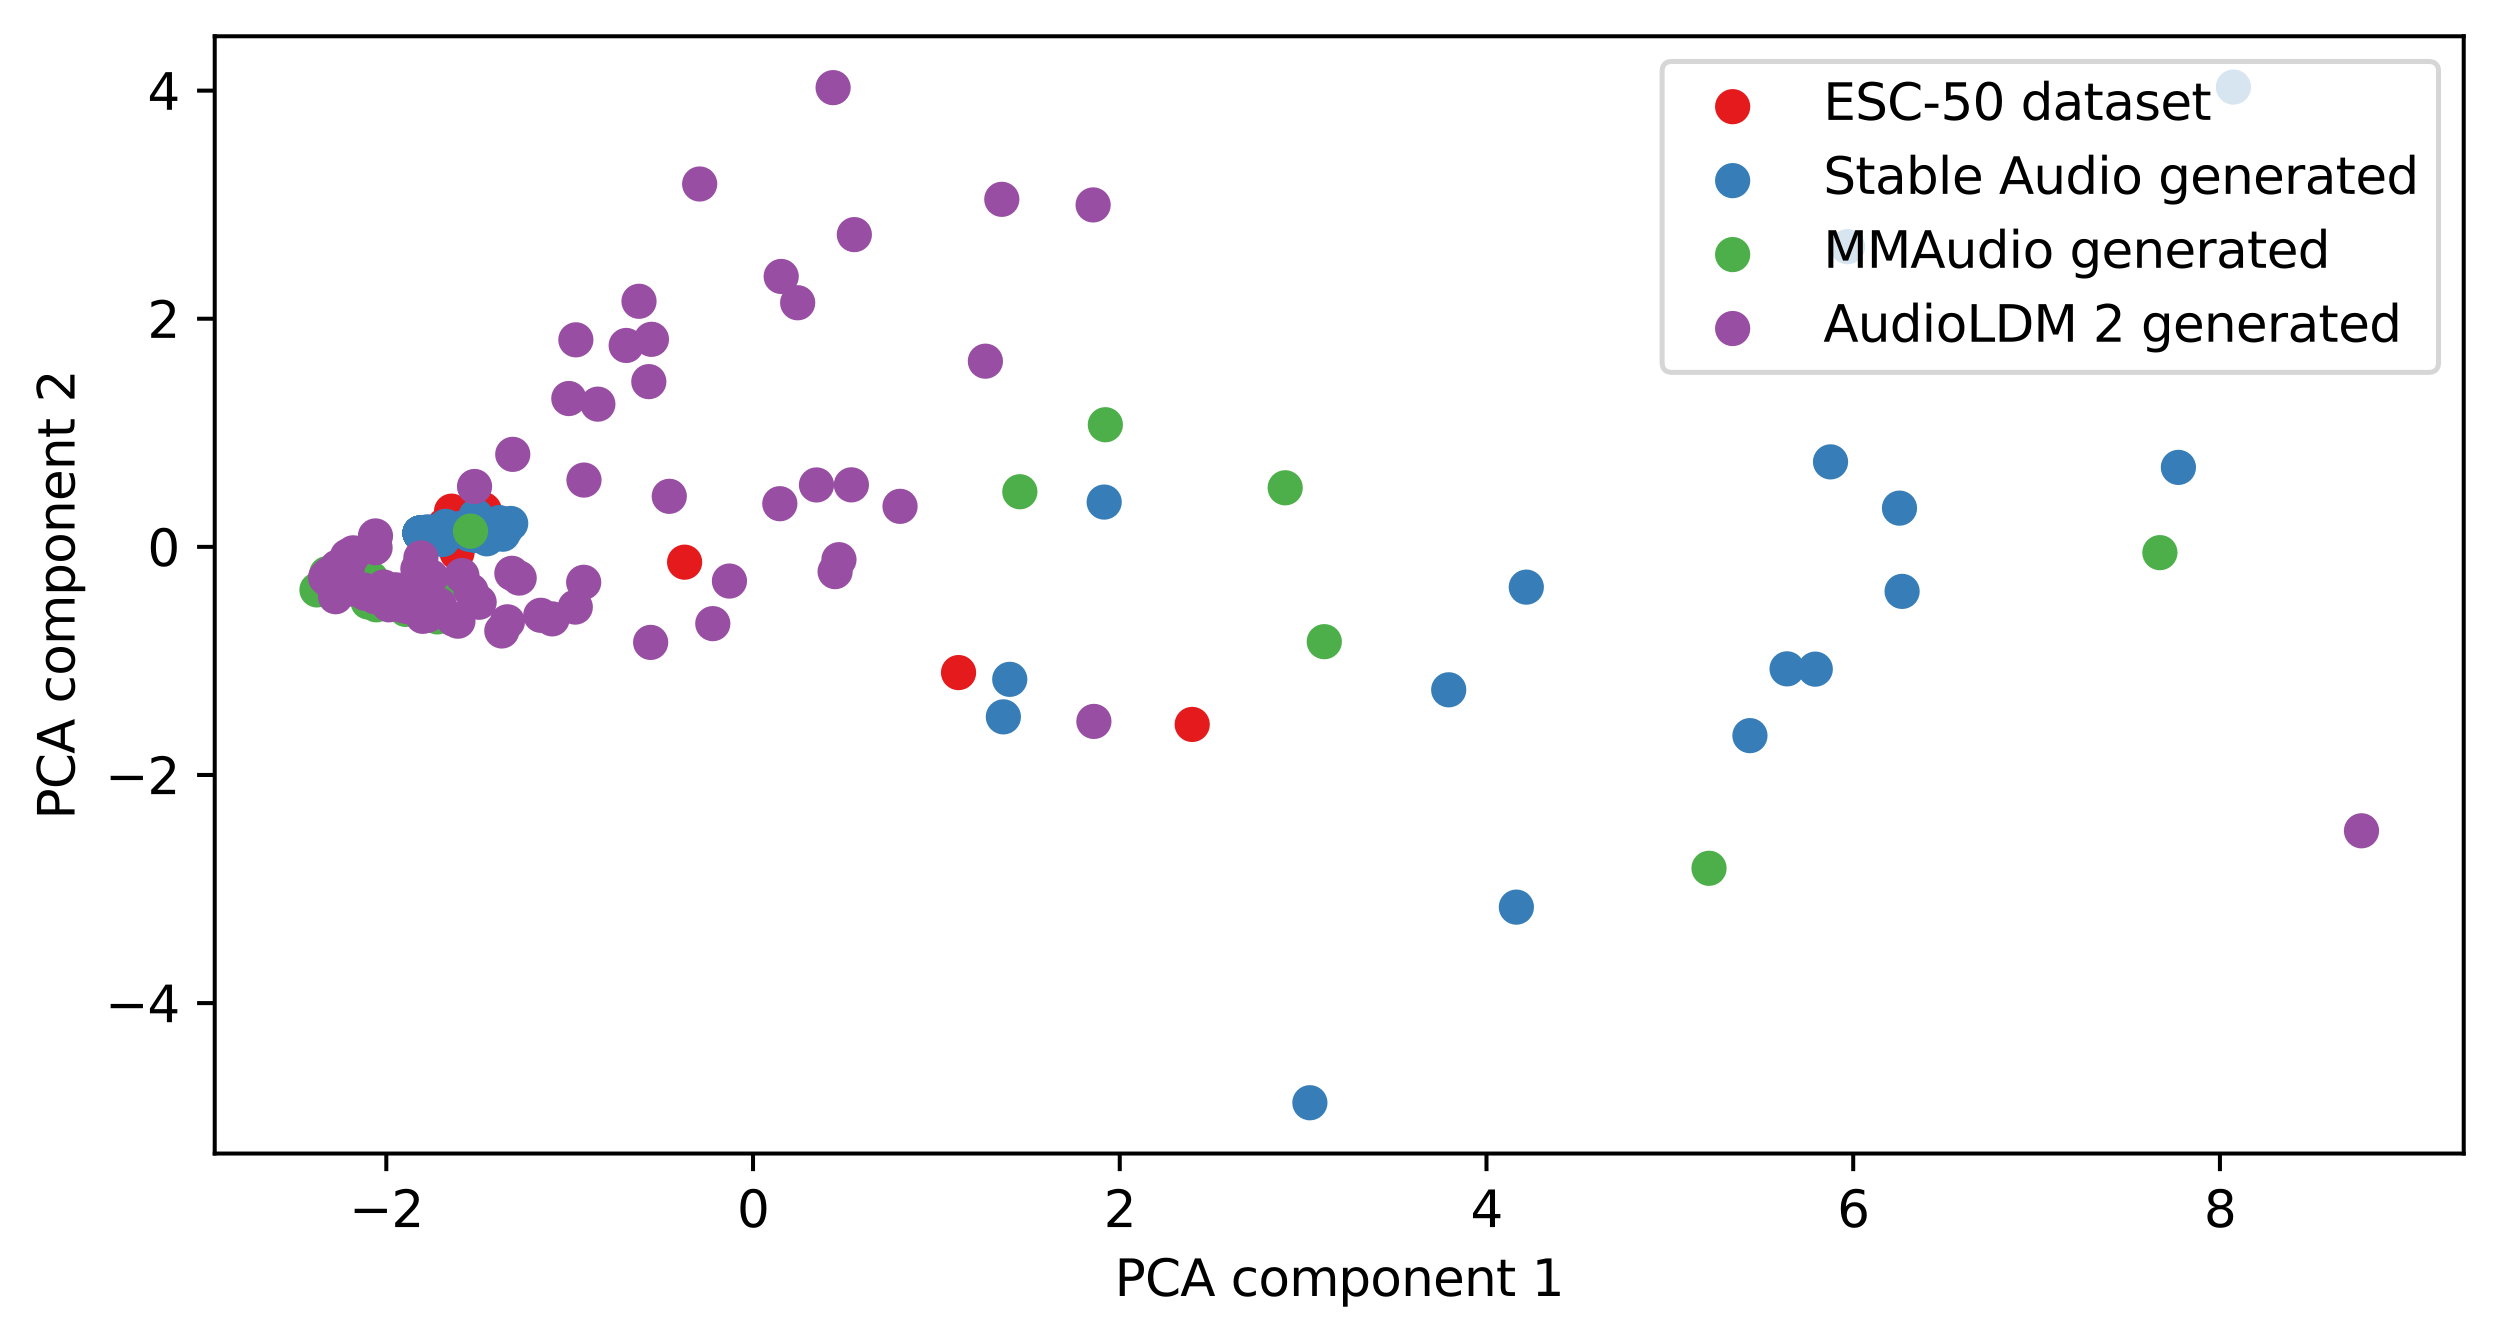 <?xml version="1.0" encoding="utf-8" standalone="no"?>
<!DOCTYPE svg PUBLIC "-//W3C//DTD SVG 1.1//EN"
  "http://www.w3.org/Graphics/SVG/1.1/DTD/svg11.dtd">
<svg xmlns:xlink="http://www.w3.org/1999/xlink" width="496.22pt" height="266.516pt" viewBox="0 0 496.22 266.516" xmlns="http://www.w3.org/2000/svg" version="1.1">
 <defs>
  <style type="text/css">*{stroke-linejoin: round; stroke-linecap: butt}</style>
 </defs>
 <g id="figure_1">
  <g id="patch_1">
   <path d="M 0 266.516 
L 496.22 266.516 
L 496.22 0 
L 0 0 
z
" style="fill: #ffffff"/>
  </g>
  <g id="axes_1">
   <g id="patch_2">
    <path d="M 42.62 228.96 
L 489.02 228.96 
L 489.02 7.2 
L 42.62 7.2 
z
" style="fill: #ffffff"/>
   </g>
   <g id="PathCollection_1">
    <defs>
     <path id="mdc75ac5198" d="M 0 3 
C 0.796 3 1.559 2.684 2.121 2.121 
C 2.684 1.559 3 0.796 3 0 
C 3 -0.796 2.684 -1.559 2.121 -2.121 
C 1.559 -2.684 0.796 -3 0 -3 
C -0.796 -3 -1.559 -2.684 -2.121 -2.121 
C -2.684 -1.559 -3 -0.796 -3 0 
C -3 0.796 -2.684 1.559 -2.121 2.121 
C -1.559 2.684 -0.796 3 0 3 
z
" style="stroke: #e41a1c"/>
    </defs>
    <g clip-path="url(#pd59646f0a1)">
     <use xlink:href="#mdc75ac5198" x="87.723" y="105.579" style="fill: #e41a1c; stroke: #e41a1c"/>
     <use xlink:href="#mdc75ac5198" x="95.854" y="101.07" style="fill: #e41a1c; stroke: #e41a1c"/>
     <use xlink:href="#mdc75ac5198" x="83.735" y="105.926" style="fill: #e41a1c; stroke: #e41a1c"/>
     <use xlink:href="#mdc75ac5198" x="83.983" y="106.866" style="fill: #e41a1c; stroke: #e41a1c"/>
     <use xlink:href="#mdc75ac5198" x="83.842" y="105.809" style="fill: #e41a1c; stroke: #e41a1c"/>
     <use xlink:href="#mdc75ac5198" x="98.147" y="103.54" style="fill: #e41a1c; stroke: #e41a1c"/>
     <use xlink:href="#mdc75ac5198" x="190.261" y="133.497" style="fill: #e41a1c; stroke: #e41a1c"/>
     <use xlink:href="#mdc75ac5198" x="83.394" y="105.826" style="fill: #e41a1c; stroke: #e41a1c"/>
     <use xlink:href="#mdc75ac5198" x="91.318" y="106.769" style="fill: #e41a1c; stroke: #e41a1c"/>
     <use xlink:href="#mdc75ac5198" x="89.631" y="101.459" style="fill: #e41a1c; stroke: #e41a1c"/>
     <use xlink:href="#mdc75ac5198" x="87.382" y="105.3" style="fill: #e41a1c; stroke: #e41a1c"/>
     <use xlink:href="#mdc75ac5198" x="96.937" y="105.744" style="fill: #e41a1c; stroke: #e41a1c"/>
     <use xlink:href="#mdc75ac5198" x="90.712" y="109.7" style="fill: #e41a1c; stroke: #e41a1c"/>
     <use xlink:href="#mdc75ac5198" x="236.638" y="143.791" style="fill: #e41a1c; stroke: #e41a1c"/>
     <use xlink:href="#mdc75ac5198" x="88.207" y="104.254" style="fill: #e41a1c; stroke: #e41a1c"/>
     <use xlink:href="#mdc75ac5198" x="95.189" y="104.678" style="fill: #e41a1c; stroke: #e41a1c"/>
     <use xlink:href="#mdc75ac5198" x="87.471" y="105.505" style="fill: #e41a1c; stroke: #e41a1c"/>
     <use xlink:href="#mdc75ac5198" x="91.198" y="107.96" style="fill: #e41a1c; stroke: #e41a1c"/>
     <use xlink:href="#mdc75ac5198" x="96.125" y="101.298" style="fill: #e41a1c; stroke: #e41a1c"/>
     <use xlink:href="#mdc75ac5198" x="135.887" y="111.584" style="fill: #e41a1c; stroke: #e41a1c"/>
     <use xlink:href="#mdc75ac5198" x="83.394" y="105.826" style="fill: #e41a1c; stroke: #e41a1c"/>
    </g>
   </g>
   <g id="PathCollection_2">
    <defs>
     <path id="m55488a5066" d="M 0 3 
C 0.796 3 1.559 2.684 2.121 2.121 
C 2.684 1.559 3 0.796 3 0 
C 3 -0.796 2.684 -1.559 2.121 -2.121 
C 1.559 -2.684 0.796 -3 0 -3 
C -0.796 -3 -1.559 -2.684 -2.121 -2.121 
C -2.684 -1.559 -3 -0.796 -3 0 
C -3 0.796 -2.684 1.559 -2.121 2.121 
C -1.559 2.684 -0.796 3 0 3 
z
" style="stroke: #377eb8"/>
    </defs>
    <g clip-path="url(#pd59646f0a1)">
     <use xlink:href="#m55488a5066" x="443.31" y="17.28" style="fill: #377eb8; stroke: #377eb8"/>
     <use xlink:href="#m55488a5066" x="377.544" y="117.383" style="fill: #377eb8; stroke: #377eb8"/>
     <use xlink:href="#m55488a5066" x="101.368" y="103.899" style="fill: #377eb8; stroke: #377eb8"/>
     <use xlink:href="#m55488a5066" x="95.299" y="104.105" style="fill: #377eb8; stroke: #377eb8"/>
     <use xlink:href="#m55488a5066" x="94.484" y="104.644" style="fill: #377eb8; stroke: #377eb8"/>
     <use xlink:href="#m55488a5066" x="91.975" y="104.871" style="fill: #377eb8; stroke: #377eb8"/>
     <use xlink:href="#m55488a5066" x="287.551" y="136.92" style="fill: #377eb8; stroke: #377eb8"/>
     <use xlink:href="#m55488a5066" x="93.402" y="106.077" style="fill: #377eb8; stroke: #377eb8"/>
     <use xlink:href="#m55488a5066" x="83.394" y="105.826" style="fill: #377eb8; stroke: #377eb8"/>
     <use xlink:href="#m55488a5066" x="88.465" y="104.472" style="fill: #377eb8; stroke: #377eb8"/>
     <use xlink:href="#m55488a5066" x="199.156" y="142.288" style="fill: #377eb8; stroke: #377eb8"/>
     <use xlink:href="#m55488a5066" x="83.394" y="105.826" style="fill: #377eb8; stroke: #377eb8"/>
     <use xlink:href="#m55488a5066" x="92.701" y="104.482" style="fill: #377eb8; stroke: #377eb8"/>
     <use xlink:href="#m55488a5066" x="363.338" y="91.675" style="fill: #377eb8; stroke: #377eb8"/>
     <use xlink:href="#m55488a5066" x="83.394" y="105.826" style="fill: #377eb8; stroke: #377eb8"/>
     <use xlink:href="#m55488a5066" x="92.569" y="105.551" style="fill: #377eb8; stroke: #377eb8"/>
     <use xlink:href="#m55488a5066" x="347.342" y="146.014" style="fill: #377eb8; stroke: #377eb8"/>
     <use xlink:href="#m55488a5066" x="83.394" y="105.826" style="fill: #377eb8; stroke: #377eb8"/>
     <use xlink:href="#m55488a5066" x="83.394" y="105.826" style="fill: #377eb8; stroke: #377eb8"/>
     <use xlink:href="#m55488a5066" x="83.394" y="105.826" style="fill: #377eb8; stroke: #377eb8"/>
     <use xlink:href="#m55488a5066" x="94.469" y="102.464" style="fill: #377eb8; stroke: #377eb8"/>
     <use xlink:href="#m55488a5066" x="100.345" y="105.105" style="fill: #377eb8; stroke: #377eb8"/>
     <use xlink:href="#m55488a5066" x="93.047" y="106.004" style="fill: #377eb8; stroke: #377eb8"/>
     <use xlink:href="#m55488a5066" x="259.997" y="218.88" style="fill: #377eb8; stroke: #377eb8"/>
     <use xlink:href="#m55488a5066" x="83.403" y="105.827" style="fill: #377eb8; stroke: #377eb8"/>
     <use xlink:href="#m55488a5066" x="99.1" y="103.729" style="fill: #377eb8; stroke: #377eb8"/>
     <use xlink:href="#m55488a5066" x="99.9" y="105.061" style="fill: #377eb8; stroke: #377eb8"/>
     <use xlink:href="#m55488a5066" x="83.394" y="105.826" style="fill: #377eb8; stroke: #377eb8"/>
     <use xlink:href="#m55488a5066" x="83.93" y="105.778" style="fill: #377eb8; stroke: #377eb8"/>
     <use xlink:href="#m55488a5066" x="432.383" y="92.771" style="fill: #377eb8; stroke: #377eb8"/>
     <use xlink:href="#m55488a5066" x="85.96" y="105.646" style="fill: #377eb8; stroke: #377eb8"/>
     <use xlink:href="#m55488a5066" x="94.363" y="105.747" style="fill: #377eb8; stroke: #377eb8"/>
     <use xlink:href="#m55488a5066" x="87.524" y="106.288" style="fill: #377eb8; stroke: #377eb8"/>
     <use xlink:href="#m55488a5066" x="83.394" y="105.826" style="fill: #377eb8; stroke: #377eb8"/>
     <use xlink:href="#m55488a5066" x="95.547" y="105.867" style="fill: #377eb8; stroke: #377eb8"/>
     <use xlink:href="#m55488a5066" x="360.311" y="132.816" style="fill: #377eb8; stroke: #377eb8"/>
     <use xlink:href="#m55488a5066" x="83.394" y="105.826" style="fill: #377eb8; stroke: #377eb8"/>
     <use xlink:href="#m55488a5066" x="96.511" y="105.689" style="fill: #377eb8; stroke: #377eb8"/>
     <use xlink:href="#m55488a5066" x="96.622" y="106.945" style="fill: #377eb8; stroke: #377eb8"/>
     <use xlink:href="#m55488a5066" x="219.168" y="99.655" style="fill: #377eb8; stroke: #377eb8"/>
     <use xlink:href="#m55488a5066" x="99.789" y="106.037" style="fill: #377eb8; stroke: #377eb8"/>
     <use xlink:href="#m55488a5066" x="96.13" y="105.237" style="fill: #377eb8; stroke: #377eb8"/>
     <use xlink:href="#m55488a5066" x="83.394" y="105.826" style="fill: #377eb8; stroke: #377eb8"/>
     <use xlink:href="#m55488a5066" x="300.979" y="180.053" style="fill: #377eb8; stroke: #377eb8"/>
     <use xlink:href="#m55488a5066" x="302.95" y="116.539" style="fill: #377eb8; stroke: #377eb8"/>
     <use xlink:href="#m55488a5066" x="91.406" y="104.926" style="fill: #377eb8; stroke: #377eb8"/>
     <use xlink:href="#m55488a5066" x="366.719" y="48.961" style="fill: #377eb8; stroke: #377eb8"/>
     <use xlink:href="#m55488a5066" x="96.623" y="105.189" style="fill: #377eb8; stroke: #377eb8"/>
     <use xlink:href="#m55488a5066" x="93.185" y="104.287" style="fill: #377eb8; stroke: #377eb8"/>
     <use xlink:href="#m55488a5066" x="377.026" y="100.858" style="fill: #377eb8; stroke: #377eb8"/>
     <use xlink:href="#m55488a5066" x="87.844" y="107.078" style="fill: #377eb8; stroke: #377eb8"/>
     <use xlink:href="#m55488a5066" x="83.394" y="105.826" style="fill: #377eb8; stroke: #377eb8"/>
     <use xlink:href="#m55488a5066" x="90.739" y="105.134" style="fill: #377eb8; stroke: #377eb8"/>
     <use xlink:href="#m55488a5066" x="83.394" y="105.826" style="fill: #377eb8; stroke: #377eb8"/>
     <use xlink:href="#m55488a5066" x="84.872" y="105.565" style="fill: #377eb8; stroke: #377eb8"/>
     <use xlink:href="#m55488a5066" x="200.423" y="134.842" style="fill: #377eb8; stroke: #377eb8"/>
     <use xlink:href="#m55488a5066" x="83.394" y="105.826" style="fill: #377eb8; stroke: #377eb8"/>
     <use xlink:href="#m55488a5066" x="83.394" y="105.826" style="fill: #377eb8; stroke: #377eb8"/>
     <use xlink:href="#m55488a5066" x="97.569" y="104.205" style="fill: #377eb8; stroke: #377eb8"/>
     <use xlink:href="#m55488a5066" x="92.459" y="105.673" style="fill: #377eb8; stroke: #377eb8"/>
     <use xlink:href="#m55488a5066" x="84.011" y="105.86" style="fill: #377eb8; stroke: #377eb8"/>
     <use xlink:href="#m55488a5066" x="99.644" y="104.623" style="fill: #377eb8; stroke: #377eb8"/>
     <use xlink:href="#m55488a5066" x="94.362" y="106.275" style="fill: #377eb8; stroke: #377eb8"/>
     <use xlink:href="#m55488a5066" x="91.435" y="104.956" style="fill: #377eb8; stroke: #377eb8"/>
     <use xlink:href="#m55488a5066" x="354.711" y="132.759" style="fill: #377eb8; stroke: #377eb8"/>
    </g>
   </g>
   <g id="PathCollection_3">
    <defs>
     <path id="mb51ed099b7" d="M 0 3 
C 0.796 3 1.559 2.684 2.121 2.121 
C 2.684 1.559 3 0.796 3 0 
C 3 -0.796 2.684 -1.559 2.121 -2.121 
C 1.559 -2.684 0.796 -3 0 -3 
C -0.796 -3 -1.559 -2.684 -2.121 -2.121 
C -2.684 -1.559 -3 -0.796 -3 0 
C -3 0.796 -2.684 1.559 -2.121 2.121 
C -1.559 2.684 -0.796 3 0 3 
z
" style="stroke: #4daf4a"/>
    </defs>
    <g clip-path="url(#pd59646f0a1)">
     <use xlink:href="#mb51ed099b7" x="66.939" y="116.489" style="fill: #4daf4a; stroke: #4daf4a"/>
     <use xlink:href="#mb51ed099b7" x="87.368" y="116.575" style="fill: #4daf4a; stroke: #4daf4a"/>
     <use xlink:href="#mb51ed099b7" x="77.355" y="119.141" style="fill: #4daf4a; stroke: #4daf4a"/>
     <use xlink:href="#mb51ed099b7" x="75.346" y="116.624" style="fill: #4daf4a; stroke: #4daf4a"/>
     <use xlink:href="#mb51ed099b7" x="81.01" y="120.49" style="fill: #4daf4a; stroke: #4daf4a"/>
     <use xlink:href="#mb51ed099b7" x="202.425" y="97.603" style="fill: #4daf4a; stroke: #4daf4a"/>
     <use xlink:href="#mb51ed099b7" x="70.811" y="114.171" style="fill: #4daf4a; stroke: #4daf4a"/>
     <use xlink:href="#mb51ed099b7" x="74.541" y="118.093" style="fill: #4daf4a; stroke: #4daf4a"/>
     <use xlink:href="#mb51ed099b7" x="64.851" y="113.875" style="fill: #4daf4a; stroke: #4daf4a"/>
     <use xlink:href="#mb51ed099b7" x="75.261" y="117.306" style="fill: #4daf4a; stroke: #4daf4a"/>
     <use xlink:href="#mb51ed099b7" x="80.67" y="117.709" style="fill: #4daf4a; stroke: #4daf4a"/>
     <use xlink:href="#mb51ed099b7" x="73.063" y="119.489" style="fill: #4daf4a; stroke: #4daf4a"/>
     <use xlink:href="#mb51ed099b7" x="80.125" y="120.08" style="fill: #4daf4a; stroke: #4daf4a"/>
     <use xlink:href="#mb51ed099b7" x="85.994" y="119.837" style="fill: #4daf4a; stroke: #4daf4a"/>
     <use xlink:href="#mb51ed099b7" x="75.506" y="118.945" style="fill: #4daf4a; stroke: #4daf4a"/>
     <use xlink:href="#mb51ed099b7" x="83.34" y="118.738" style="fill: #4daf4a; stroke: #4daf4a"/>
     <use xlink:href="#mb51ed099b7" x="66.635" y="115.734" style="fill: #4daf4a; stroke: #4daf4a"/>
     <use xlink:href="#mb51ed099b7" x="82.142" y="119.324" style="fill: #4daf4a; stroke: #4daf4a"/>
     <use xlink:href="#mb51ed099b7" x="69.356" y="113.01" style="fill: #4daf4a; stroke: #4daf4a"/>
     <use xlink:href="#mb51ed099b7" x="74.688" y="120.05" style="fill: #4daf4a; stroke: #4daf4a"/>
     <use xlink:href="#mb51ed099b7" x="79.543" y="119.795" style="fill: #4daf4a; stroke: #4daf4a"/>
     <use xlink:href="#mb51ed099b7" x="339.22" y="172.344" style="fill: #4daf4a; stroke: #4daf4a"/>
     <use xlink:href="#mb51ed099b7" x="78.862" y="119.697" style="fill: #4daf4a; stroke: #4daf4a"/>
     <use xlink:href="#mb51ed099b7" x="255.096" y="96.82" style="fill: #4daf4a; stroke: #4daf4a"/>
     <use xlink:href="#mb51ed099b7" x="83.13" y="120.494" style="fill: #4daf4a; stroke: #4daf4a"/>
     <use xlink:href="#mb51ed099b7" x="80.524" y="120.962" style="fill: #4daf4a; stroke: #4daf4a"/>
     <use xlink:href="#mb51ed099b7" x="65.707" y="115.479" style="fill: #4daf4a; stroke: #4daf4a"/>
     <use xlink:href="#mb51ed099b7" x="86.829" y="122.452" style="fill: #4daf4a; stroke: #4daf4a"/>
     <use xlink:href="#mb51ed099b7" x="93.392" y="105.421" style="fill: #4daf4a; stroke: #4daf4a"/>
     <use xlink:href="#mb51ed099b7" x="72.007" y="117.102" style="fill: #4daf4a; stroke: #4daf4a"/>
     <use xlink:href="#mb51ed099b7" x="262.85" y="127.366" style="fill: #4daf4a; stroke: #4daf4a"/>
     <use xlink:href="#mb51ed099b7" x="73.641" y="114.819" style="fill: #4daf4a; stroke: #4daf4a"/>
     <use xlink:href="#mb51ed099b7" x="73.716" y="115.081" style="fill: #4daf4a; stroke: #4daf4a"/>
     <use xlink:href="#mb51ed099b7" x="70.225" y="116.852" style="fill: #4daf4a; stroke: #4daf4a"/>
     <use xlink:href="#mb51ed099b7" x="77.598" y="117.808" style="fill: #4daf4a; stroke: #4daf4a"/>
     <use xlink:href="#mb51ed099b7" x="66.388" y="117.962" style="fill: #4daf4a; stroke: #4daf4a"/>
     <use xlink:href="#mb51ed099b7" x="74.29" y="119.176" style="fill: #4daf4a; stroke: #4daf4a"/>
     <use xlink:href="#mb51ed099b7" x="84.985" y="118.911" style="fill: #4daf4a; stroke: #4daf4a"/>
     <use xlink:href="#mb51ed099b7" x="219.397" y="84.303" style="fill: #4daf4a; stroke: #4daf4a"/>
     <use xlink:href="#mb51ed099b7" x="80.87" y="119.49" style="fill: #4daf4a; stroke: #4daf4a"/>
     <use xlink:href="#mb51ed099b7" x="428.715" y="109.693" style="fill: #4daf4a; stroke: #4daf4a"/>
     <use xlink:href="#mb51ed099b7" x="62.911" y="117.087" style="fill: #4daf4a; stroke: #4daf4a"/>
     <use xlink:href="#mb51ed099b7" x="74.532" y="119.582" style="fill: #4daf4a; stroke: #4daf4a"/>
    </g>
   </g>
   <g id="PathCollection_4">
    <defs>
     <path id="m92bbb2dda3" d="M 0 3 
C 0.796 3 1.559 2.684 2.121 2.121 
C 2.684 1.559 3 0.796 3 0 
C 3 -0.796 2.684 -1.559 2.121 -2.121 
C 1.559 -2.684 0.796 -3 0 -3 
C -0.796 -3 -1.559 -2.684 -2.121 -2.121 
C -2.684 -1.559 -3 -0.796 -3 0 
C -3 0.796 -2.684 1.559 -2.121 2.121 
C -1.559 2.684 -0.796 3 0 3 
z
" style="stroke: #984ea3"/>
    </defs>
    <g clip-path="url(#pd59646f0a1)">
     <use xlink:href="#m92bbb2dda3" x="66.454" y="115.874" style="fill: #984ea3; stroke: #984ea3"/>
     <use xlink:href="#m92bbb2dda3" x="80.663" y="120.269" style="fill: #984ea3; stroke: #984ea3"/>
     <use xlink:href="#m92bbb2dda3" x="99.604" y="125.237" style="fill: #984ea3; stroke: #984ea3"/>
     <use xlink:href="#m92bbb2dda3" x="162.063" y="96.257" style="fill: #984ea3; stroke: #984ea3"/>
     <use xlink:href="#m92bbb2dda3" x="64.612" y="114.657" style="fill: #984ea3; stroke: #984ea3"/>
     <use xlink:href="#m92bbb2dda3" x="72.081" y="117.09" style="fill: #984ea3; stroke: #984ea3"/>
     <use xlink:href="#m92bbb2dda3" x="80.555" y="118.299" style="fill: #984ea3; stroke: #984ea3"/>
     <use xlink:href="#m92bbb2dda3" x="166.52" y="111.09" style="fill: #984ea3; stroke: #984ea3"/>
     <use xlink:href="#m92bbb2dda3" x="109.597" y="122.839" style="fill: #984ea3; stroke: #984ea3"/>
     <use xlink:href="#m92bbb2dda3" x="74.446" y="108.718" style="fill: #984ea3; stroke: #984ea3"/>
     <use xlink:href="#m92bbb2dda3" x="69.83" y="110.517" style="fill: #984ea3; stroke: #984ea3"/>
     <use xlink:href="#m92bbb2dda3" x="89.992" y="122.886" style="fill: #984ea3; stroke: #984ea3"/>
     <use xlink:href="#m92bbb2dda3" x="83.539" y="110.724" style="fill: #984ea3; stroke: #984ea3"/>
     <use xlink:href="#m92bbb2dda3" x="129.302" y="67.351" style="fill: #984ea3; stroke: #984ea3"/>
     <use xlink:href="#m92bbb2dda3" x="129.147" y="127.51" style="fill: #984ea3; stroke: #984ea3"/>
     <use xlink:href="#m92bbb2dda3" x="67.963" y="111.979" style="fill: #984ea3; stroke: #984ea3"/>
     <use xlink:href="#m92bbb2dda3" x="74.428" y="118.441" style="fill: #984ea3; stroke: #984ea3"/>
     <use xlink:href="#m92bbb2dda3" x="76.798" y="119.182" style="fill: #984ea3; stroke: #984ea3"/>
     <use xlink:href="#m92bbb2dda3" x="66.85" y="113.537" style="fill: #984ea3; stroke: #984ea3"/>
     <use xlink:href="#m92bbb2dda3" x="70.089" y="109.729" style="fill: #984ea3; stroke: #984ea3"/>
     <use xlink:href="#m92bbb2dda3" x="115.912" y="95.287" style="fill: #984ea3; stroke: #984ea3"/>
     <use xlink:href="#m92bbb2dda3" x="178.646" y="100.504" style="fill: #984ea3; stroke: #984ea3"/>
     <use xlink:href="#m92bbb2dda3" x="74.524" y="106.376" style="fill: #984ea3; stroke: #984ea3"/>
     <use xlink:href="#m92bbb2dda3" x="195.588" y="71.692" style="fill: #984ea3; stroke: #984ea3"/>
     <use xlink:href="#m92bbb2dda3" x="168.991" y="96.237" style="fill: #984ea3; stroke: #984ea3"/>
     <use xlink:href="#m92bbb2dda3" x="76.15" y="116.509" style="fill: #984ea3; stroke: #984ea3"/>
     <use xlink:href="#m92bbb2dda3" x="80.776" y="120.385" style="fill: #984ea3; stroke: #984ea3"/>
     <use xlink:href="#m92bbb2dda3" x="103.049" y="114.743" style="fill: #984ea3; stroke: #984ea3"/>
     <use xlink:href="#m92bbb2dda3" x="169.576" y="46.567" style="fill: #984ea3; stroke: #984ea3"/>
     <use xlink:href="#m92bbb2dda3" x="85.568" y="114.505" style="fill: #984ea3; stroke: #984ea3"/>
     <use xlink:href="#m92bbb2dda3" x="68.897" y="112.752" style="fill: #984ea3; stroke: #984ea3"/>
     <use xlink:href="#m92bbb2dda3" x="118.667" y="80.217" style="fill: #984ea3; stroke: #984ea3"/>
     <use xlink:href="#m92bbb2dda3" x="90.892" y="123.299" style="fill: #984ea3; stroke: #984ea3"/>
     <use xlink:href="#m92bbb2dda3" x="114.302" y="67.455" style="fill: #984ea3; stroke: #984ea3"/>
     <use xlink:href="#m92bbb2dda3" x="68.678" y="113.758" style="fill: #984ea3; stroke: #984ea3"/>
     <use xlink:href="#m92bbb2dda3" x="65.716" y="115.697" style="fill: #984ea3; stroke: #984ea3"/>
     <use xlink:href="#m92bbb2dda3" x="65.355" y="115.113" style="fill: #984ea3; stroke: #984ea3"/>
     <use xlink:href="#m92bbb2dda3" x="165.758" y="113.458" style="fill: #984ea3; stroke: #984ea3"/>
     <use xlink:href="#m92bbb2dda3" x="74.8" y="118.079" style="fill: #984ea3; stroke: #984ea3"/>
     <use xlink:href="#m92bbb2dda3" x="66.955" y="112.56" style="fill: #984ea3; stroke: #984ea3"/>
     <use xlink:href="#m92bbb2dda3" x="141.481" y="123.782" style="fill: #984ea3; stroke: #984ea3"/>
     <use xlink:href="#m92bbb2dda3" x="115.851" y="115.579" style="fill: #984ea3; stroke: #984ea3"/>
     <use xlink:href="#m92bbb2dda3" x="66.602" y="118.443" style="fill: #984ea3; stroke: #984ea3"/>
     <use xlink:href="#m92bbb2dda3" x="112.905" y="79.102" style="fill: #984ea3; stroke: #984ea3"/>
     <use xlink:href="#m92bbb2dda3" x="216.973" y="40.675" style="fill: #984ea3; stroke: #984ea3"/>
     <use xlink:href="#m92bbb2dda3" x="132.84" y="98.513" style="fill: #984ea3; stroke: #984ea3"/>
     <use xlink:href="#m92bbb2dda3" x="468.729" y="164.901" style="fill: #984ea3; stroke: #984ea3"/>
     <use xlink:href="#m92bbb2dda3" x="82.945" y="112.933" style="fill: #984ea3; stroke: #984ea3"/>
     <use xlink:href="#m92bbb2dda3" x="107.334" y="122.129" style="fill: #984ea3; stroke: #984ea3"/>
     <use xlink:href="#m92bbb2dda3" x="83.429" y="121.204" style="fill: #984ea3; stroke: #984ea3"/>
     <use xlink:href="#m92bbb2dda3" x="65.372" y="115.347" style="fill: #984ea3; stroke: #984ea3"/>
     <use xlink:href="#m92bbb2dda3" x="95.104" y="119.541" style="fill: #984ea3; stroke: #984ea3"/>
     <use xlink:href="#m92bbb2dda3" x="158.329" y="60.093" style="fill: #984ea3; stroke: #984ea3"/>
     <use xlink:href="#m92bbb2dda3" x="78.514" y="117.064" style="fill: #984ea3; stroke: #984ea3"/>
     <use xlink:href="#m92bbb2dda3" x="91.681" y="114.23" style="fill: #984ea3; stroke: #984ea3"/>
     <use xlink:href="#m92bbb2dda3" x="138.874" y="36.522" style="fill: #984ea3; stroke: #984ea3"/>
     <use xlink:href="#m92bbb2dda3" x="198.846" y="39.565" style="fill: #984ea3; stroke: #984ea3"/>
     <use xlink:href="#m92bbb2dda3" x="94.192" y="96.562" style="fill: #984ea3; stroke: #984ea3"/>
     <use xlink:href="#m92bbb2dda3" x="69.786" y="116.906" style="fill: #984ea3; stroke: #984ea3"/>
     <use xlink:href="#m92bbb2dda3" x="82.656" y="118.721" style="fill: #984ea3; stroke: #984ea3"/>
     <use xlink:href="#m92bbb2dda3" x="68.832" y="113.638" style="fill: #984ea3; stroke: #984ea3"/>
     <use xlink:href="#m92bbb2dda3" x="72.437" y="117.747" style="fill: #984ea3; stroke: #984ea3"/>
     <use xlink:href="#m92bbb2dda3" x="77.192" y="120.048" style="fill: #984ea3; stroke: #984ea3"/>
     <use xlink:href="#m92bbb2dda3" x="77.089" y="119.332" style="fill: #984ea3; stroke: #984ea3"/>
     <use xlink:href="#m92bbb2dda3" x="124.292" y="68.571" style="fill: #984ea3; stroke: #984ea3"/>
     <use xlink:href="#m92bbb2dda3" x="101.775" y="90.181" style="fill: #984ea3; stroke: #984ea3"/>
     <use xlink:href="#m92bbb2dda3" x="81.275" y="120.429" style="fill: #984ea3; stroke: #984ea3"/>
     <use xlink:href="#m92bbb2dda3" x="155.056" y="54.873" style="fill: #984ea3; stroke: #984ea3"/>
     <use xlink:href="#m92bbb2dda3" x="144.784" y="115.331" style="fill: #984ea3; stroke: #984ea3"/>
     <use xlink:href="#m92bbb2dda3" x="100.715" y="123.42" style="fill: #984ea3; stroke: #984ea3"/>
     <use xlink:href="#m92bbb2dda3" x="93.485" y="117.277" style="fill: #984ea3; stroke: #984ea3"/>
     <use xlink:href="#m92bbb2dda3" x="217.124" y="143.196" style="fill: #984ea3; stroke: #984ea3"/>
     <use xlink:href="#m92bbb2dda3" x="154.787" y="99.979" style="fill: #984ea3; stroke: #984ea3"/>
     <use xlink:href="#m92bbb2dda3" x="68.982" y="110.382" style="fill: #984ea3; stroke: #984ea3"/>
     <use xlink:href="#m92bbb2dda3" x="83.919" y="122.337" style="fill: #984ea3; stroke: #984ea3"/>
     <use xlink:href="#m92bbb2dda3" x="126.836" y="59.8" style="fill: #984ea3; stroke: #984ea3"/>
     <use xlink:href="#m92bbb2dda3" x="84.784" y="122.142" style="fill: #984ea3; stroke: #984ea3"/>
     <use xlink:href="#m92bbb2dda3" x="79.785" y="120.158" style="fill: #984ea3; stroke: #984ea3"/>
     <use xlink:href="#m92bbb2dda3" x="128.782" y="75.75" style="fill: #984ea3; stroke: #984ea3"/>
     <use xlink:href="#m92bbb2dda3" x="71.669" y="117.108" style="fill: #984ea3; stroke: #984ea3"/>
     <use xlink:href="#m92bbb2dda3" x="101.6" y="113.793" style="fill: #984ea3; stroke: #984ea3"/>
     <use xlink:href="#m92bbb2dda3" x="85.257" y="120.896" style="fill: #984ea3; stroke: #984ea3"/>
     <use xlink:href="#m92bbb2dda3" x="80.818" y="119.373" style="fill: #984ea3; stroke: #984ea3"/>
     <use xlink:href="#m92bbb2dda3" x="65.311" y="113.981" style="fill: #984ea3; stroke: #984ea3"/>
     <use xlink:href="#m92bbb2dda3" x="114.184" y="120.501" style="fill: #984ea3; stroke: #984ea3"/>
     <use xlink:href="#m92bbb2dda3" x="87.176" y="120.072" style="fill: #984ea3; stroke: #984ea3"/>
     <use xlink:href="#m92bbb2dda3" x="67.165" y="116.139" style="fill: #984ea3; stroke: #984ea3"/>
     <use xlink:href="#m92bbb2dda3" x="165.363" y="17.394" style="fill: #984ea3; stroke: #984ea3"/>
    </g>
   </g>
   <g id="matplotlib.axis_1">
    <g id="xtick_1">
     <g id="line2d_1">
      <defs>
       <path id="mb43ab4912d" d="M 0 0 
L 0 3.5 
" style="stroke: #000000; stroke-width: 0.8"/>
      </defs>
      <g>
       <use xlink:href="#mb43ab4912d" x="76.678" y="228.96" style="stroke: #000000; stroke-width: 0.8"/>
      </g>
     </g>
     <g id="text_1">
      <!-- −2 -->
      <g transform="translate(69.307 243.558) scale(0.1 -0.1)">
       <defs>
        <path id="DejaVuSans-2212" d="M 678 2272 
L 4684 2272 
L 4684 1741 
L 678 1741 
L 678 2272 
z
" transform="scale(0.016)"/>
        <path id="DejaVuSans-32" d="M 1228 531 
L 3431 531 
L 3431 0 
L 469 0 
L 469 531 
Q 828 903 1448 1529 
Q 2069 2156 2228 2338 
Q 2531 2678 2651 2914 
Q 2772 3150 2772 3378 
Q 2772 3750 2511 3984 
Q 2250 4219 1831 4219 
Q 1534 4219 1204 4116 
Q 875 4013 500 3803 
L 500 4441 
Q 881 4594 1212 4672 
Q 1544 4750 1819 4750 
Q 2544 4750 2975 4387 
Q 3406 4025 3406 3419 
Q 3406 3131 3298 2873 
Q 3191 2616 2906 2266 
Q 2828 2175 2409 1742 
Q 1991 1309 1228 531 
z
" transform="scale(0.016)"/>
       </defs>
       <use xlink:href="#DejaVuSans-2212"/>
       <use xlink:href="#DejaVuSans-32" transform="translate(83.789 0)"/>
      </g>
     </g>
    </g>
    <g id="xtick_2">
     <g id="line2d_2">
      <g>
       <use xlink:href="#mb43ab4912d" x="149.468" y="228.96" style="stroke: #000000; stroke-width: 0.8"/>
      </g>
     </g>
     <g id="text_2">
      <!-- 0 -->
      <g transform="translate(146.287 243.558) scale(0.1 -0.1)">
       <defs>
        <path id="DejaVuSans-30" d="M 2034 4250 
Q 1547 4250 1301 3770 
Q 1056 3291 1056 2328 
Q 1056 1369 1301 889 
Q 1547 409 2034 409 
Q 2525 409 2770 889 
Q 3016 1369 3016 2328 
Q 3016 3291 2770 3770 
Q 2525 4250 2034 4250 
z
M 2034 4750 
Q 2819 4750 3233 4129 
Q 3647 3509 3647 2328 
Q 3647 1150 3233 529 
Q 2819 -91 2034 -91 
Q 1250 -91 836 529 
Q 422 1150 422 2328 
Q 422 3509 836 4129 
Q 1250 4750 2034 4750 
z
" transform="scale(0.016)"/>
       </defs>
       <use xlink:href="#DejaVuSans-30"/>
      </g>
     </g>
    </g>
    <g id="xtick_3">
     <g id="line2d_3">
      <g>
       <use xlink:href="#mb43ab4912d" x="222.259" y="228.96" style="stroke: #000000; stroke-width: 0.8"/>
      </g>
     </g>
     <g id="text_3">
      <!-- 2 -->
      <g transform="translate(219.078 243.558) scale(0.1 -0.1)">
       <use xlink:href="#DejaVuSans-32"/>
      </g>
     </g>
    </g>
    <g id="xtick_4">
     <g id="line2d_4">
      <g>
       <use xlink:href="#mb43ab4912d" x="295.049" y="228.96" style="stroke: #000000; stroke-width: 0.8"/>
      </g>
     </g>
     <g id="text_4">
      <!-- 4 -->
      <g transform="translate(291.868 243.558) scale(0.1 -0.1)">
       <defs>
        <path id="DejaVuSans-34" d="M 2419 4116 
L 825 1625 
L 2419 1625 
L 2419 4116 
z
M 2253 4666 
L 3047 4666 
L 3047 1625 
L 3713 1625 
L 3713 1100 
L 3047 1100 
L 3047 0 
L 2419 0 
L 2419 1100 
L 313 1100 
L 313 1709 
L 2253 4666 
z
" transform="scale(0.016)"/>
       </defs>
       <use xlink:href="#DejaVuSans-34"/>
      </g>
     </g>
    </g>
    <g id="xtick_5">
     <g id="line2d_5">
      <g>
       <use xlink:href="#mb43ab4912d" x="367.84" y="228.96" style="stroke: #000000; stroke-width: 0.8"/>
      </g>
     </g>
     <g id="text_5">
      <!-- 6 -->
      <g transform="translate(364.659 243.558) scale(0.1 -0.1)">
       <defs>
        <path id="DejaVuSans-36" d="M 2113 2584 
Q 1688 2584 1439 2293 
Q 1191 2003 1191 1497 
Q 1191 994 1439 701 
Q 1688 409 2113 409 
Q 2538 409 2786 701 
Q 3034 994 3034 1497 
Q 3034 2003 2786 2293 
Q 2538 2584 2113 2584 
z
M 3366 4563 
L 3366 3988 
Q 3128 4100 2886 4159 
Q 2644 4219 2406 4219 
Q 1781 4219 1451 3797 
Q 1122 3375 1075 2522 
Q 1259 2794 1537 2939 
Q 1816 3084 2150 3084 
Q 2853 3084 3261 2657 
Q 3669 2231 3669 1497 
Q 3669 778 3244 343 
Q 2819 -91 2113 -91 
Q 1303 -91 875 529 
Q 447 1150 447 2328 
Q 447 3434 972 4092 
Q 1497 4750 2381 4750 
Q 2619 4750 2861 4703 
Q 3103 4656 3366 4563 
z
" transform="scale(0.016)"/>
       </defs>
       <use xlink:href="#DejaVuSans-36"/>
      </g>
     </g>
    </g>
    <g id="xtick_6">
     <g id="line2d_6">
      <g>
       <use xlink:href="#mb43ab4912d" x="440.63" y="228.96" style="stroke: #000000; stroke-width: 0.8"/>
      </g>
     </g>
     <g id="text_6">
      <!-- 8 -->
      <g transform="translate(437.449 243.558) scale(0.1 -0.1)">
       <defs>
        <path id="DejaVuSans-38" d="M 2034 2216 
Q 1584 2216 1326 1975 
Q 1069 1734 1069 1313 
Q 1069 891 1326 650 
Q 1584 409 2034 409 
Q 2484 409 2743 651 
Q 3003 894 3003 1313 
Q 3003 1734 2745 1975 
Q 2488 2216 2034 2216 
z
M 1403 2484 
Q 997 2584 770 2862 
Q 544 3141 544 3541 
Q 544 4100 942 4425 
Q 1341 4750 2034 4750 
Q 2731 4750 3128 4425 
Q 3525 4100 3525 3541 
Q 3525 3141 3298 2862 
Q 3072 2584 2669 2484 
Q 3125 2378 3379 2068 
Q 3634 1759 3634 1313 
Q 3634 634 3220 271 
Q 2806 -91 2034 -91 
Q 1263 -91 848 271 
Q 434 634 434 1313 
Q 434 1759 690 2068 
Q 947 2378 1403 2484 
z
M 1172 3481 
Q 1172 3119 1398 2916 
Q 1625 2713 2034 2713 
Q 2441 2713 2670 2916 
Q 2900 3119 2900 3481 
Q 2900 3844 2670 4047 
Q 2441 4250 2034 4250 
Q 1625 4250 1398 4047 
Q 1172 3844 1172 3481 
z
" transform="scale(0.016)"/>
       </defs>
       <use xlink:href="#DejaVuSans-38"/>
      </g>
     </g>
    </g>
    <g id="text_7">
     <!-- PCA component 1 -->
     <g transform="translate(221.248 257.237) scale(0.1 -0.1)">
      <defs>
       <path id="DejaVuSans-50" d="M 1259 4147 
L 1259 2394 
L 2053 2394 
Q 2494 2394 2734 2622 
Q 2975 2850 2975 3272 
Q 2975 3691 2734 3919 
Q 2494 4147 2053 4147 
L 1259 4147 
z
M 628 4666 
L 2053 4666 
Q 2838 4666 3239 4311 
Q 3641 3956 3641 3272 
Q 3641 2581 3239 2228 
Q 2838 1875 2053 1875 
L 1259 1875 
L 1259 0 
L 628 0 
L 628 4666 
z
" transform="scale(0.016)"/>
       <path id="DejaVuSans-43" d="M 4122 4306 
L 4122 3641 
Q 3803 3938 3442 4084 
Q 3081 4231 2675 4231 
Q 1875 4231 1450 3742 
Q 1025 3253 1025 2328 
Q 1025 1406 1450 917 
Q 1875 428 2675 428 
Q 3081 428 3442 575 
Q 3803 722 4122 1019 
L 4122 359 
Q 3791 134 3420 21 
Q 3050 -91 2638 -91 
Q 1578 -91 968 557 
Q 359 1206 359 2328 
Q 359 3453 968 4101 
Q 1578 4750 2638 4750 
Q 3056 4750 3426 4639 
Q 3797 4528 4122 4306 
z
" transform="scale(0.016)"/>
       <path id="DejaVuSans-41" d="M 2188 4044 
L 1331 1722 
L 3047 1722 
L 2188 4044 
z
M 1831 4666 
L 2547 4666 
L 4325 0 
L 3669 0 
L 3244 1197 
L 1141 1197 
L 716 0 
L 50 0 
L 1831 4666 
z
" transform="scale(0.016)"/>
       <path id="DejaVuSans-20" transform="scale(0.016)"/>
       <path id="DejaVuSans-63" d="M 3122 3366 
L 3122 2828 
Q 2878 2963 2633 3030 
Q 2388 3097 2138 3097 
Q 1578 3097 1268 2742 
Q 959 2388 959 1747 
Q 959 1106 1268 751 
Q 1578 397 2138 397 
Q 2388 397 2633 464 
Q 2878 531 3122 666 
L 3122 134 
Q 2881 22 2623 -34 
Q 2366 -91 2075 -91 
Q 1284 -91 818 406 
Q 353 903 353 1747 
Q 353 2603 823 3093 
Q 1294 3584 2113 3584 
Q 2378 3584 2631 3529 
Q 2884 3475 3122 3366 
z
" transform="scale(0.016)"/>
       <path id="DejaVuSans-6f" d="M 1959 3097 
Q 1497 3097 1228 2736 
Q 959 2375 959 1747 
Q 959 1119 1226 758 
Q 1494 397 1959 397 
Q 2419 397 2687 759 
Q 2956 1122 2956 1747 
Q 2956 2369 2687 2733 
Q 2419 3097 1959 3097 
z
M 1959 3584 
Q 2709 3584 3137 3096 
Q 3566 2609 3566 1747 
Q 3566 888 3137 398 
Q 2709 -91 1959 -91 
Q 1206 -91 779 398 
Q 353 888 353 1747 
Q 353 2609 779 3096 
Q 1206 3584 1959 3584 
z
" transform="scale(0.016)"/>
       <path id="DejaVuSans-6d" d="M 3328 2828 
Q 3544 3216 3844 3400 
Q 4144 3584 4550 3584 
Q 5097 3584 5394 3201 
Q 5691 2819 5691 2113 
L 5691 0 
L 5113 0 
L 5113 2094 
Q 5113 2597 4934 2840 
Q 4756 3084 4391 3084 
Q 3944 3084 3684 2787 
Q 3425 2491 3425 1978 
L 3425 0 
L 2847 0 
L 2847 2094 
Q 2847 2600 2669 2842 
Q 2491 3084 2119 3084 
Q 1678 3084 1418 2786 
Q 1159 2488 1159 1978 
L 1159 0 
L 581 0 
L 581 3500 
L 1159 3500 
L 1159 2956 
Q 1356 3278 1631 3431 
Q 1906 3584 2284 3584 
Q 2666 3584 2933 3390 
Q 3200 3197 3328 2828 
z
" transform="scale(0.016)"/>
       <path id="DejaVuSans-70" d="M 1159 525 
L 1159 -1331 
L 581 -1331 
L 581 3500 
L 1159 3500 
L 1159 2969 
Q 1341 3281 1617 3432 
Q 1894 3584 2278 3584 
Q 2916 3584 3314 3078 
Q 3713 2572 3713 1747 
Q 3713 922 3314 415 
Q 2916 -91 2278 -91 
Q 1894 -91 1617 61 
Q 1341 213 1159 525 
z
M 3116 1747 
Q 3116 2381 2855 2742 
Q 2594 3103 2138 3103 
Q 1681 3103 1420 2742 
Q 1159 2381 1159 1747 
Q 1159 1113 1420 752 
Q 1681 391 2138 391 
Q 2594 391 2855 752 
Q 3116 1113 3116 1747 
z
" transform="scale(0.016)"/>
       <path id="DejaVuSans-6e" d="M 3513 2113 
L 3513 0 
L 2938 0 
L 2938 2094 
Q 2938 2591 2744 2837 
Q 2550 3084 2163 3084 
Q 1697 3084 1428 2787 
Q 1159 2491 1159 1978 
L 1159 0 
L 581 0 
L 581 3500 
L 1159 3500 
L 1159 2956 
Q 1366 3272 1645 3428 
Q 1925 3584 2291 3584 
Q 2894 3584 3203 3211 
Q 3513 2838 3513 2113 
z
" transform="scale(0.016)"/>
       <path id="DejaVuSans-65" d="M 3597 1894 
L 3597 1613 
L 953 1613 
Q 991 1019 1311 708 
Q 1631 397 2203 397 
Q 2534 397 2845 478 
Q 3156 559 3463 722 
L 3463 178 
Q 3153 47 2828 -22 
Q 2503 -91 2169 -91 
Q 1331 -91 842 396 
Q 353 884 353 1716 
Q 353 2575 817 3079 
Q 1281 3584 2069 3584 
Q 2775 3584 3186 3129 
Q 3597 2675 3597 1894 
z
M 3022 2063 
Q 3016 2534 2758 2815 
Q 2500 3097 2075 3097 
Q 1594 3097 1305 2825 
Q 1016 2553 972 2059 
L 3022 2063 
z
" transform="scale(0.016)"/>
       <path id="DejaVuSans-74" d="M 1172 4494 
L 1172 3500 
L 2356 3500 
L 2356 3053 
L 1172 3053 
L 1172 1153 
Q 1172 725 1289 603 
Q 1406 481 1766 481 
L 2356 481 
L 2356 0 
L 1766 0 
Q 1100 0 847 248 
Q 594 497 594 1153 
L 594 3053 
L 172 3053 
L 172 3500 
L 594 3500 
L 594 4494 
L 1172 4494 
z
" transform="scale(0.016)"/>
       <path id="DejaVuSans-31" d="M 794 531 
L 1825 531 
L 1825 4091 
L 703 3866 
L 703 4441 
L 1819 4666 
L 2450 4666 
L 2450 531 
L 3481 531 
L 3481 0 
L 794 0 
L 794 531 
z
" transform="scale(0.016)"/>
      </defs>
      <use xlink:href="#DejaVuSans-50"/>
      <use xlink:href="#DejaVuSans-43" transform="translate(60.303 0)"/>
      <use xlink:href="#DejaVuSans-41" transform="translate(130.127 0)"/>
      <use xlink:href="#DejaVuSans-20" transform="translate(198.535 0)"/>
      <use xlink:href="#DejaVuSans-63" transform="translate(230.322 0)"/>
      <use xlink:href="#DejaVuSans-6f" transform="translate(285.303 0)"/>
      <use xlink:href="#DejaVuSans-6d" transform="translate(346.484 0)"/>
      <use xlink:href="#DejaVuSans-70" transform="translate(443.896 0)"/>
      <use xlink:href="#DejaVuSans-6f" transform="translate(507.373 0)"/>
      <use xlink:href="#DejaVuSans-6e" transform="translate(568.555 0)"/>
      <use xlink:href="#DejaVuSans-65" transform="translate(631.934 0)"/>
      <use xlink:href="#DejaVuSans-6e" transform="translate(693.457 0)"/>
      <use xlink:href="#DejaVuSans-74" transform="translate(756.836 0)"/>
      <use xlink:href="#DejaVuSans-20" transform="translate(796.045 0)"/>
      <use xlink:href="#DejaVuSans-31" transform="translate(827.832 0)"/>
     </g>
    </g>
   </g>
   <g id="matplotlib.axis_2">
    <g id="ytick_1">
     <g id="line2d_7">
      <defs>
       <path id="mcf208132cb" d="M 0 0 
L -3.5 0 
" style="stroke: #000000; stroke-width: 0.8"/>
      </defs>
      <g>
       <use xlink:href="#mcf208132cb" x="42.62" y="199.101" style="stroke: #000000; stroke-width: 0.8"/>
      </g>
     </g>
     <g id="text_8">
      <!-- −4 -->
      <g transform="translate(20.878 202.9) scale(0.1 -0.1)">
       <use xlink:href="#DejaVuSans-2212"/>
       <use xlink:href="#DejaVuSans-34" transform="translate(83.789 0)"/>
      </g>
     </g>
    </g>
    <g id="ytick_2">
     <g id="line2d_8">
      <g>
       <use xlink:href="#mcf208132cb" x="42.62" y="153.823" style="stroke: #000000; stroke-width: 0.8"/>
      </g>
     </g>
     <g id="text_9">
      <!-- −2 -->
      <g transform="translate(20.878 157.622) scale(0.1 -0.1)">
       <use xlink:href="#DejaVuSans-2212"/>
       <use xlink:href="#DejaVuSans-32" transform="translate(83.789 0)"/>
      </g>
     </g>
    </g>
    <g id="ytick_3">
     <g id="line2d_9">
      <g>
       <use xlink:href="#mcf208132cb" x="42.62" y="108.545" style="stroke: #000000; stroke-width: 0.8"/>
      </g>
     </g>
     <g id="text_10">
      <!-- 0 -->
      <g transform="translate(29.258 112.345) scale(0.1 -0.1)">
       <use xlink:href="#DejaVuSans-30"/>
      </g>
     </g>
    </g>
    <g id="ytick_4">
     <g id="line2d_10">
      <g>
       <use xlink:href="#mcf208132cb" x="42.62" y="63.268" style="stroke: #000000; stroke-width: 0.8"/>
      </g>
     </g>
     <g id="text_11">
      <!-- 2 -->
      <g transform="translate(29.258 67.067) scale(0.1 -0.1)">
       <use xlink:href="#DejaVuSans-32"/>
      </g>
     </g>
    </g>
    <g id="ytick_5">
     <g id="line2d_11">
      <g>
       <use xlink:href="#mcf208132cb" x="42.62" y="17.99" style="stroke: #000000; stroke-width: 0.8"/>
      </g>
     </g>
     <g id="text_12">
      <!-- 4 -->
      <g transform="translate(29.258 21.789) scale(0.1 -0.1)">
       <use xlink:href="#DejaVuSans-34"/>
      </g>
     </g>
    </g>
    <g id="text_13">
     <!-- PCA component 2 -->
     <g transform="translate(14.798 162.653) rotate(-90) scale(0.1 -0.1)">
      <use xlink:href="#DejaVuSans-50"/>
      <use xlink:href="#DejaVuSans-43" transform="translate(60.303 0)"/>
      <use xlink:href="#DejaVuSans-41" transform="translate(130.127 0)"/>
      <use xlink:href="#DejaVuSans-20" transform="translate(198.535 0)"/>
      <use xlink:href="#DejaVuSans-63" transform="translate(230.322 0)"/>
      <use xlink:href="#DejaVuSans-6f" transform="translate(285.303 0)"/>
      <use xlink:href="#DejaVuSans-6d" transform="translate(346.484 0)"/>
      <use xlink:href="#DejaVuSans-70" transform="translate(443.896 0)"/>
      <use xlink:href="#DejaVuSans-6f" transform="translate(507.373 0)"/>
      <use xlink:href="#DejaVuSans-6e" transform="translate(568.555 0)"/>
      <use xlink:href="#DejaVuSans-65" transform="translate(631.934 0)"/>
      <use xlink:href="#DejaVuSans-6e" transform="translate(693.457 0)"/>
      <use xlink:href="#DejaVuSans-74" transform="translate(756.836 0)"/>
      <use xlink:href="#DejaVuSans-20" transform="translate(796.045 0)"/>
      <use xlink:href="#DejaVuSans-32" transform="translate(827.832 0)"/>
     </g>
    </g>
   </g>
   <g id="patch_3">
    <path d="M 42.62 228.96 
L 42.62 7.2 
" style="fill: none; stroke: #000000; stroke-width: 0.8; stroke-linejoin: miter; stroke-linecap: square"/>
   </g>
   <g id="patch_4">
    <path d="M 489.02 228.96 
L 489.02 7.2 
" style="fill: none; stroke: #000000; stroke-width: 0.8; stroke-linejoin: miter; stroke-linecap: square"/>
   </g>
   <g id="patch_5">
    <path d="M 42.62 228.96 
L 489.02 228.96 
" style="fill: none; stroke: #000000; stroke-width: 0.8; stroke-linejoin: miter; stroke-linecap: square"/>
   </g>
   <g id="patch_6">
    <path d="M 42.62 7.2 
L 489.02 7.2 
" style="fill: none; stroke: #000000; stroke-width: 0.8; stroke-linejoin: miter; stroke-linecap: square"/>
   </g>
   <g id="legend_1">
    <g id="patch_7">
     <path d="M 331.911 73.912 
L 482.02 73.912 
Q 484.02 73.912 484.02 71.912 
L 484.02 14.2 
Q 484.02 12.2 482.02 12.2 
L 331.911 12.2 
Q 329.911 12.2 329.911 14.2 
L 329.911 71.912 
Q 329.911 73.912 331.911 73.912 
z
" style="fill: #ffffff; opacity: 0.8; stroke: #cccccc; stroke-linejoin: miter"/>
    </g>
    <g id="PathCollection_5">
     <g>
      <use xlink:href="#mdc75ac5198" x="343.911" y="21.173" style="fill: #e41a1c; stroke: #e41a1c"/>
     </g>
    </g>
    <g id="text_14">
     <!-- ESC-50 dataset -->
     <g transform="translate(361.911 23.798) scale(0.1 -0.1)">
      <defs>
       <path id="DejaVuSans-45" d="M 628 4666 
L 3578 4666 
L 3578 4134 
L 1259 4134 
L 1259 2753 
L 3481 2753 
L 3481 2222 
L 1259 2222 
L 1259 531 
L 3634 531 
L 3634 0 
L 628 0 
L 628 4666 
z
" transform="scale(0.016)"/>
       <path id="DejaVuSans-53" d="M 3425 4513 
L 3425 3897 
Q 3066 4069 2747 4153 
Q 2428 4238 2131 4238 
Q 1616 4238 1336 4038 
Q 1056 3838 1056 3469 
Q 1056 3159 1242 3001 
Q 1428 2844 1947 2747 
L 2328 2669 
Q 3034 2534 3370 2195 
Q 3706 1856 3706 1288 
Q 3706 609 3251 259 
Q 2797 -91 1919 -91 
Q 1588 -91 1214 -16 
Q 841 59 441 206 
L 441 856 
Q 825 641 1194 531 
Q 1563 422 1919 422 
Q 2459 422 2753 634 
Q 3047 847 3047 1241 
Q 3047 1584 2836 1778 
Q 2625 1972 2144 2069 
L 1759 2144 
Q 1053 2284 737 2584 
Q 422 2884 422 3419 
Q 422 4038 858 4394 
Q 1294 4750 2059 4750 
Q 2388 4750 2728 4690 
Q 3069 4631 3425 4513 
z
" transform="scale(0.016)"/>
       <path id="DejaVuSans-2d" d="M 313 2009 
L 1997 2009 
L 1997 1497 
L 313 1497 
L 313 2009 
z
" transform="scale(0.016)"/>
       <path id="DejaVuSans-35" d="M 691 4666 
L 3169 4666 
L 3169 4134 
L 1269 4134 
L 1269 2991 
Q 1406 3038 1543 3061 
Q 1681 3084 1819 3084 
Q 2600 3084 3056 2656 
Q 3513 2228 3513 1497 
Q 3513 744 3044 326 
Q 2575 -91 1722 -91 
Q 1428 -91 1123 -41 
Q 819 9 494 109 
L 494 744 
Q 775 591 1075 516 
Q 1375 441 1709 441 
Q 2250 441 2565 725 
Q 2881 1009 2881 1497 
Q 2881 1984 2565 2268 
Q 2250 2553 1709 2553 
Q 1456 2553 1204 2497 
Q 953 2441 691 2322 
L 691 4666 
z
" transform="scale(0.016)"/>
       <path id="DejaVuSans-64" d="M 2906 2969 
L 2906 4863 
L 3481 4863 
L 3481 0 
L 2906 0 
L 2906 525 
Q 2725 213 2448 61 
Q 2172 -91 1784 -91 
Q 1150 -91 751 415 
Q 353 922 353 1747 
Q 353 2572 751 3078 
Q 1150 3584 1784 3584 
Q 2172 3584 2448 3432 
Q 2725 3281 2906 2969 
z
M 947 1747 
Q 947 1113 1208 752 
Q 1469 391 1925 391 
Q 2381 391 2643 752 
Q 2906 1113 2906 1747 
Q 2906 2381 2643 2742 
Q 2381 3103 1925 3103 
Q 1469 3103 1208 2742 
Q 947 2381 947 1747 
z
" transform="scale(0.016)"/>
       <path id="DejaVuSans-61" d="M 2194 1759 
Q 1497 1759 1228 1600 
Q 959 1441 959 1056 
Q 959 750 1161 570 
Q 1363 391 1709 391 
Q 2188 391 2477 730 
Q 2766 1069 2766 1631 
L 2766 1759 
L 2194 1759 
z
M 3341 1997 
L 3341 0 
L 2766 0 
L 2766 531 
Q 2569 213 2275 61 
Q 1981 -91 1556 -91 
Q 1019 -91 701 211 
Q 384 513 384 1019 
Q 384 1609 779 1909 
Q 1175 2209 1959 2209 
L 2766 2209 
L 2766 2266 
Q 2766 2663 2505 2880 
Q 2244 3097 1772 3097 
Q 1472 3097 1187 3025 
Q 903 2953 641 2809 
L 641 3341 
Q 956 3463 1253 3523 
Q 1550 3584 1831 3584 
Q 2591 3584 2966 3190 
Q 3341 2797 3341 1997 
z
" transform="scale(0.016)"/>
       <path id="DejaVuSans-73" d="M 2834 3397 
L 2834 2853 
Q 2591 2978 2328 3040 
Q 2066 3103 1784 3103 
Q 1356 3103 1142 2972 
Q 928 2841 928 2578 
Q 928 2378 1081 2264 
Q 1234 2150 1697 2047 
L 1894 2003 
Q 2506 1872 2764 1633 
Q 3022 1394 3022 966 
Q 3022 478 2636 193 
Q 2250 -91 1575 -91 
Q 1294 -91 989 -36 
Q 684 19 347 128 
L 347 722 
Q 666 556 975 473 
Q 1284 391 1588 391 
Q 1994 391 2212 530 
Q 2431 669 2431 922 
Q 2431 1156 2273 1281 
Q 2116 1406 1581 1522 
L 1381 1569 
Q 847 1681 609 1914 
Q 372 2147 372 2553 
Q 372 3047 722 3315 
Q 1072 3584 1716 3584 
Q 2034 3584 2315 3537 
Q 2597 3491 2834 3397 
z
" transform="scale(0.016)"/>
      </defs>
      <use xlink:href="#DejaVuSans-45"/>
      <use xlink:href="#DejaVuSans-53" transform="translate(63.184 0)"/>
      <use xlink:href="#DejaVuSans-43" transform="translate(126.66 0)"/>
      <use xlink:href="#DejaVuSans-2d" transform="translate(196.484 0)"/>
      <use xlink:href="#DejaVuSans-35" transform="translate(232.568 0)"/>
      <use xlink:href="#DejaVuSans-30" transform="translate(296.191 0)"/>
      <use xlink:href="#DejaVuSans-20" transform="translate(359.814 0)"/>
      <use xlink:href="#DejaVuSans-64" transform="translate(391.602 0)"/>
      <use xlink:href="#DejaVuSans-61" transform="translate(455.078 0)"/>
      <use xlink:href="#DejaVuSans-74" transform="translate(516.357 0)"/>
      <use xlink:href="#DejaVuSans-61" transform="translate(555.566 0)"/>
      <use xlink:href="#DejaVuSans-73" transform="translate(616.846 0)"/>
      <use xlink:href="#DejaVuSans-65" transform="translate(668.945 0)"/>
      <use xlink:href="#DejaVuSans-74" transform="translate(730.469 0)"/>
     </g>
    </g>
    <g id="PathCollection_6">
     <g>
      <use xlink:href="#m55488a5066" x="343.911" y="35.852" style="fill: #377eb8; stroke: #377eb8"/>
     </g>
    </g>
    <g id="text_15">
     <!-- Stable Audio generated -->
     <g transform="translate(361.911 38.477) scale(0.1 -0.1)">
      <defs>
       <path id="DejaVuSans-62" d="M 3116 1747 
Q 3116 2381 2855 2742 
Q 2594 3103 2138 3103 
Q 1681 3103 1420 2742 
Q 1159 2381 1159 1747 
Q 1159 1113 1420 752 
Q 1681 391 2138 391 
Q 2594 391 2855 752 
Q 3116 1113 3116 1747 
z
M 1159 2969 
Q 1341 3281 1617 3432 
Q 1894 3584 2278 3584 
Q 2916 3584 3314 3078 
Q 3713 2572 3713 1747 
Q 3713 922 3314 415 
Q 2916 -91 2278 -91 
Q 1894 -91 1617 61 
Q 1341 213 1159 525 
L 1159 0 
L 581 0 
L 581 4863 
L 1159 4863 
L 1159 2969 
z
" transform="scale(0.016)"/>
       <path id="DejaVuSans-6c" d="M 603 4863 
L 1178 4863 
L 1178 0 
L 603 0 
L 603 4863 
z
" transform="scale(0.016)"/>
       <path id="DejaVuSans-75" d="M 544 1381 
L 544 3500 
L 1119 3500 
L 1119 1403 
Q 1119 906 1312 657 
Q 1506 409 1894 409 
Q 2359 409 2629 706 
Q 2900 1003 2900 1516 
L 2900 3500 
L 3475 3500 
L 3475 0 
L 2900 0 
L 2900 538 
Q 2691 219 2414 64 
Q 2138 -91 1772 -91 
Q 1169 -91 856 284 
Q 544 659 544 1381 
z
M 1991 3584 
L 1991 3584 
z
" transform="scale(0.016)"/>
       <path id="DejaVuSans-69" d="M 603 3500 
L 1178 3500 
L 1178 0 
L 603 0 
L 603 3500 
z
M 603 4863 
L 1178 4863 
L 1178 4134 
L 603 4134 
L 603 4863 
z
" transform="scale(0.016)"/>
       <path id="DejaVuSans-67" d="M 2906 1791 
Q 2906 2416 2648 2759 
Q 2391 3103 1925 3103 
Q 1463 3103 1205 2759 
Q 947 2416 947 1791 
Q 947 1169 1205 825 
Q 1463 481 1925 481 
Q 2391 481 2648 825 
Q 2906 1169 2906 1791 
z
M 3481 434 
Q 3481 -459 3084 -895 
Q 2688 -1331 1869 -1331 
Q 1566 -1331 1297 -1286 
Q 1028 -1241 775 -1147 
L 775 -588 
Q 1028 -725 1275 -790 
Q 1522 -856 1778 -856 
Q 2344 -856 2625 -561 
Q 2906 -266 2906 331 
L 2906 616 
Q 2728 306 2450 153 
Q 2172 0 1784 0 
Q 1141 0 747 490 
Q 353 981 353 1791 
Q 353 2603 747 3093 
Q 1141 3584 1784 3584 
Q 2172 3584 2450 3431 
Q 2728 3278 2906 2969 
L 2906 3500 
L 3481 3500 
L 3481 434 
z
" transform="scale(0.016)"/>
       <path id="DejaVuSans-72" d="M 2631 2963 
Q 2534 3019 2420 3045 
Q 2306 3072 2169 3072 
Q 1681 3072 1420 2755 
Q 1159 2438 1159 1844 
L 1159 0 
L 581 0 
L 581 3500 
L 1159 3500 
L 1159 2956 
Q 1341 3275 1631 3429 
Q 1922 3584 2338 3584 
Q 2397 3584 2469 3576 
Q 2541 3569 2628 3553 
L 2631 2963 
z
" transform="scale(0.016)"/>
      </defs>
      <use xlink:href="#DejaVuSans-53"/>
      <use xlink:href="#DejaVuSans-74" transform="translate(63.477 0)"/>
      <use xlink:href="#DejaVuSans-61" transform="translate(102.686 0)"/>
      <use xlink:href="#DejaVuSans-62" transform="translate(163.965 0)"/>
      <use xlink:href="#DejaVuSans-6c" transform="translate(227.441 0)"/>
      <use xlink:href="#DejaVuSans-65" transform="translate(255.225 0)"/>
      <use xlink:href="#DejaVuSans-20" transform="translate(316.748 0)"/>
      <use xlink:href="#DejaVuSans-41" transform="translate(348.535 0)"/>
      <use xlink:href="#DejaVuSans-75" transform="translate(416.943 0)"/>
      <use xlink:href="#DejaVuSans-64" transform="translate(480.322 0)"/>
      <use xlink:href="#DejaVuSans-69" transform="translate(543.799 0)"/>
      <use xlink:href="#DejaVuSans-6f" transform="translate(571.582 0)"/>
      <use xlink:href="#DejaVuSans-20" transform="translate(632.764 0)"/>
      <use xlink:href="#DejaVuSans-67" transform="translate(664.551 0)"/>
      <use xlink:href="#DejaVuSans-65" transform="translate(728.027 0)"/>
      <use xlink:href="#DejaVuSans-6e" transform="translate(789.551 0)"/>
      <use xlink:href="#DejaVuSans-65" transform="translate(852.93 0)"/>
      <use xlink:href="#DejaVuSans-72" transform="translate(914.453 0)"/>
      <use xlink:href="#DejaVuSans-61" transform="translate(955.566 0)"/>
      <use xlink:href="#DejaVuSans-74" transform="translate(1016.846 0)"/>
      <use xlink:href="#DejaVuSans-65" transform="translate(1056.055 0)"/>
      <use xlink:href="#DejaVuSans-64" transform="translate(1117.578 0)"/>
     </g>
    </g>
    <g id="PathCollection_7">
     <g>
      <use xlink:href="#mb51ed099b7" x="343.911" y="50.53" style="fill: #4daf4a; stroke: #4daf4a"/>
     </g>
    </g>
    <g id="text_16">
     <!-- MMAudio generated -->
     <g transform="translate(361.911 53.155) scale(0.1 -0.1)">
      <defs>
       <path id="DejaVuSans-4d" d="M 628 4666 
L 1569 4666 
L 2759 1491 
L 3956 4666 
L 4897 4666 
L 4897 0 
L 4281 0 
L 4281 4097 
L 3078 897 
L 2444 897 
L 1241 4097 
L 1241 0 
L 628 0 
L 628 4666 
z
" transform="scale(0.016)"/>
      </defs>
      <use xlink:href="#DejaVuSans-4d"/>
      <use xlink:href="#DejaVuSans-4d" transform="translate(86.279 0)"/>
      <use xlink:href="#DejaVuSans-41" transform="translate(172.559 0)"/>
      <use xlink:href="#DejaVuSans-75" transform="translate(240.967 0)"/>
      <use xlink:href="#DejaVuSans-64" transform="translate(304.346 0)"/>
      <use xlink:href="#DejaVuSans-69" transform="translate(367.822 0)"/>
      <use xlink:href="#DejaVuSans-6f" transform="translate(395.605 0)"/>
      <use xlink:href="#DejaVuSans-20" transform="translate(456.787 0)"/>
      <use xlink:href="#DejaVuSans-67" transform="translate(488.574 0)"/>
      <use xlink:href="#DejaVuSans-65" transform="translate(552.051 0)"/>
      <use xlink:href="#DejaVuSans-6e" transform="translate(613.574 0)"/>
      <use xlink:href="#DejaVuSans-65" transform="translate(676.953 0)"/>
      <use xlink:href="#DejaVuSans-72" transform="translate(738.477 0)"/>
      <use xlink:href="#DejaVuSans-61" transform="translate(779.59 0)"/>
      <use xlink:href="#DejaVuSans-74" transform="translate(840.869 0)"/>
      <use xlink:href="#DejaVuSans-65" transform="translate(880.078 0)"/>
      <use xlink:href="#DejaVuSans-64" transform="translate(941.602 0)"/>
     </g>
    </g>
    <g id="PathCollection_8">
     <g>
      <use xlink:href="#m92bbb2dda3" x="343.911" y="65.208" style="fill: #984ea3; stroke: #984ea3"/>
     </g>
    </g>
    <g id="text_17">
     <!-- AudioLDM 2 generated -->
     <g transform="translate(361.911 67.833) scale(0.1 -0.1)">
      <defs>
       <path id="DejaVuSans-4c" d="M 628 4666 
L 1259 4666 
L 1259 531 
L 3531 531 
L 3531 0 
L 628 0 
L 628 4666 
z
" transform="scale(0.016)"/>
       <path id="DejaVuSans-44" d="M 1259 4147 
L 1259 519 
L 2022 519 
Q 2988 519 3436 956 
Q 3884 1394 3884 2338 
Q 3884 3275 3436 3711 
Q 2988 4147 2022 4147 
L 1259 4147 
z
M 628 4666 
L 1925 4666 
Q 3281 4666 3915 4102 
Q 4550 3538 4550 2338 
Q 4550 1131 3912 565 
Q 3275 0 1925 0 
L 628 0 
L 628 4666 
z
" transform="scale(0.016)"/>
      </defs>
      <use xlink:href="#DejaVuSans-41"/>
      <use xlink:href="#DejaVuSans-75" transform="translate(68.408 0)"/>
      <use xlink:href="#DejaVuSans-64" transform="translate(131.787 0)"/>
      <use xlink:href="#DejaVuSans-69" transform="translate(195.264 0)"/>
      <use xlink:href="#DejaVuSans-6f" transform="translate(223.047 0)"/>
      <use xlink:href="#DejaVuSans-4c" transform="translate(284.229 0)"/>
      <use xlink:href="#DejaVuSans-44" transform="translate(339.941 0)"/>
      <use xlink:href="#DejaVuSans-4d" transform="translate(416.943 0)"/>
      <use xlink:href="#DejaVuSans-20" transform="translate(503.223 0)"/>
      <use xlink:href="#DejaVuSans-32" transform="translate(535.01 0)"/>
      <use xlink:href="#DejaVuSans-20" transform="translate(598.633 0)"/>
      <use xlink:href="#DejaVuSans-67" transform="translate(630.42 0)"/>
      <use xlink:href="#DejaVuSans-65" transform="translate(693.896 0)"/>
      <use xlink:href="#DejaVuSans-6e" transform="translate(755.42 0)"/>
      <use xlink:href="#DejaVuSans-65" transform="translate(818.799 0)"/>
      <use xlink:href="#DejaVuSans-72" transform="translate(880.322 0)"/>
      <use xlink:href="#DejaVuSans-61" transform="translate(921.436 0)"/>
      <use xlink:href="#DejaVuSans-74" transform="translate(982.715 0)"/>
      <use xlink:href="#DejaVuSans-65" transform="translate(1021.924 0)"/>
      <use xlink:href="#DejaVuSans-64" transform="translate(1083.447 0)"/>
     </g>
    </g>
   </g>
  </g>
 </g>
 <defs>
  <clipPath id="pd59646f0a1">
   <rect x="42.62" y="7.2" width="446.4" height="221.76"/>
  </clipPath>
 </defs>
</svg>
